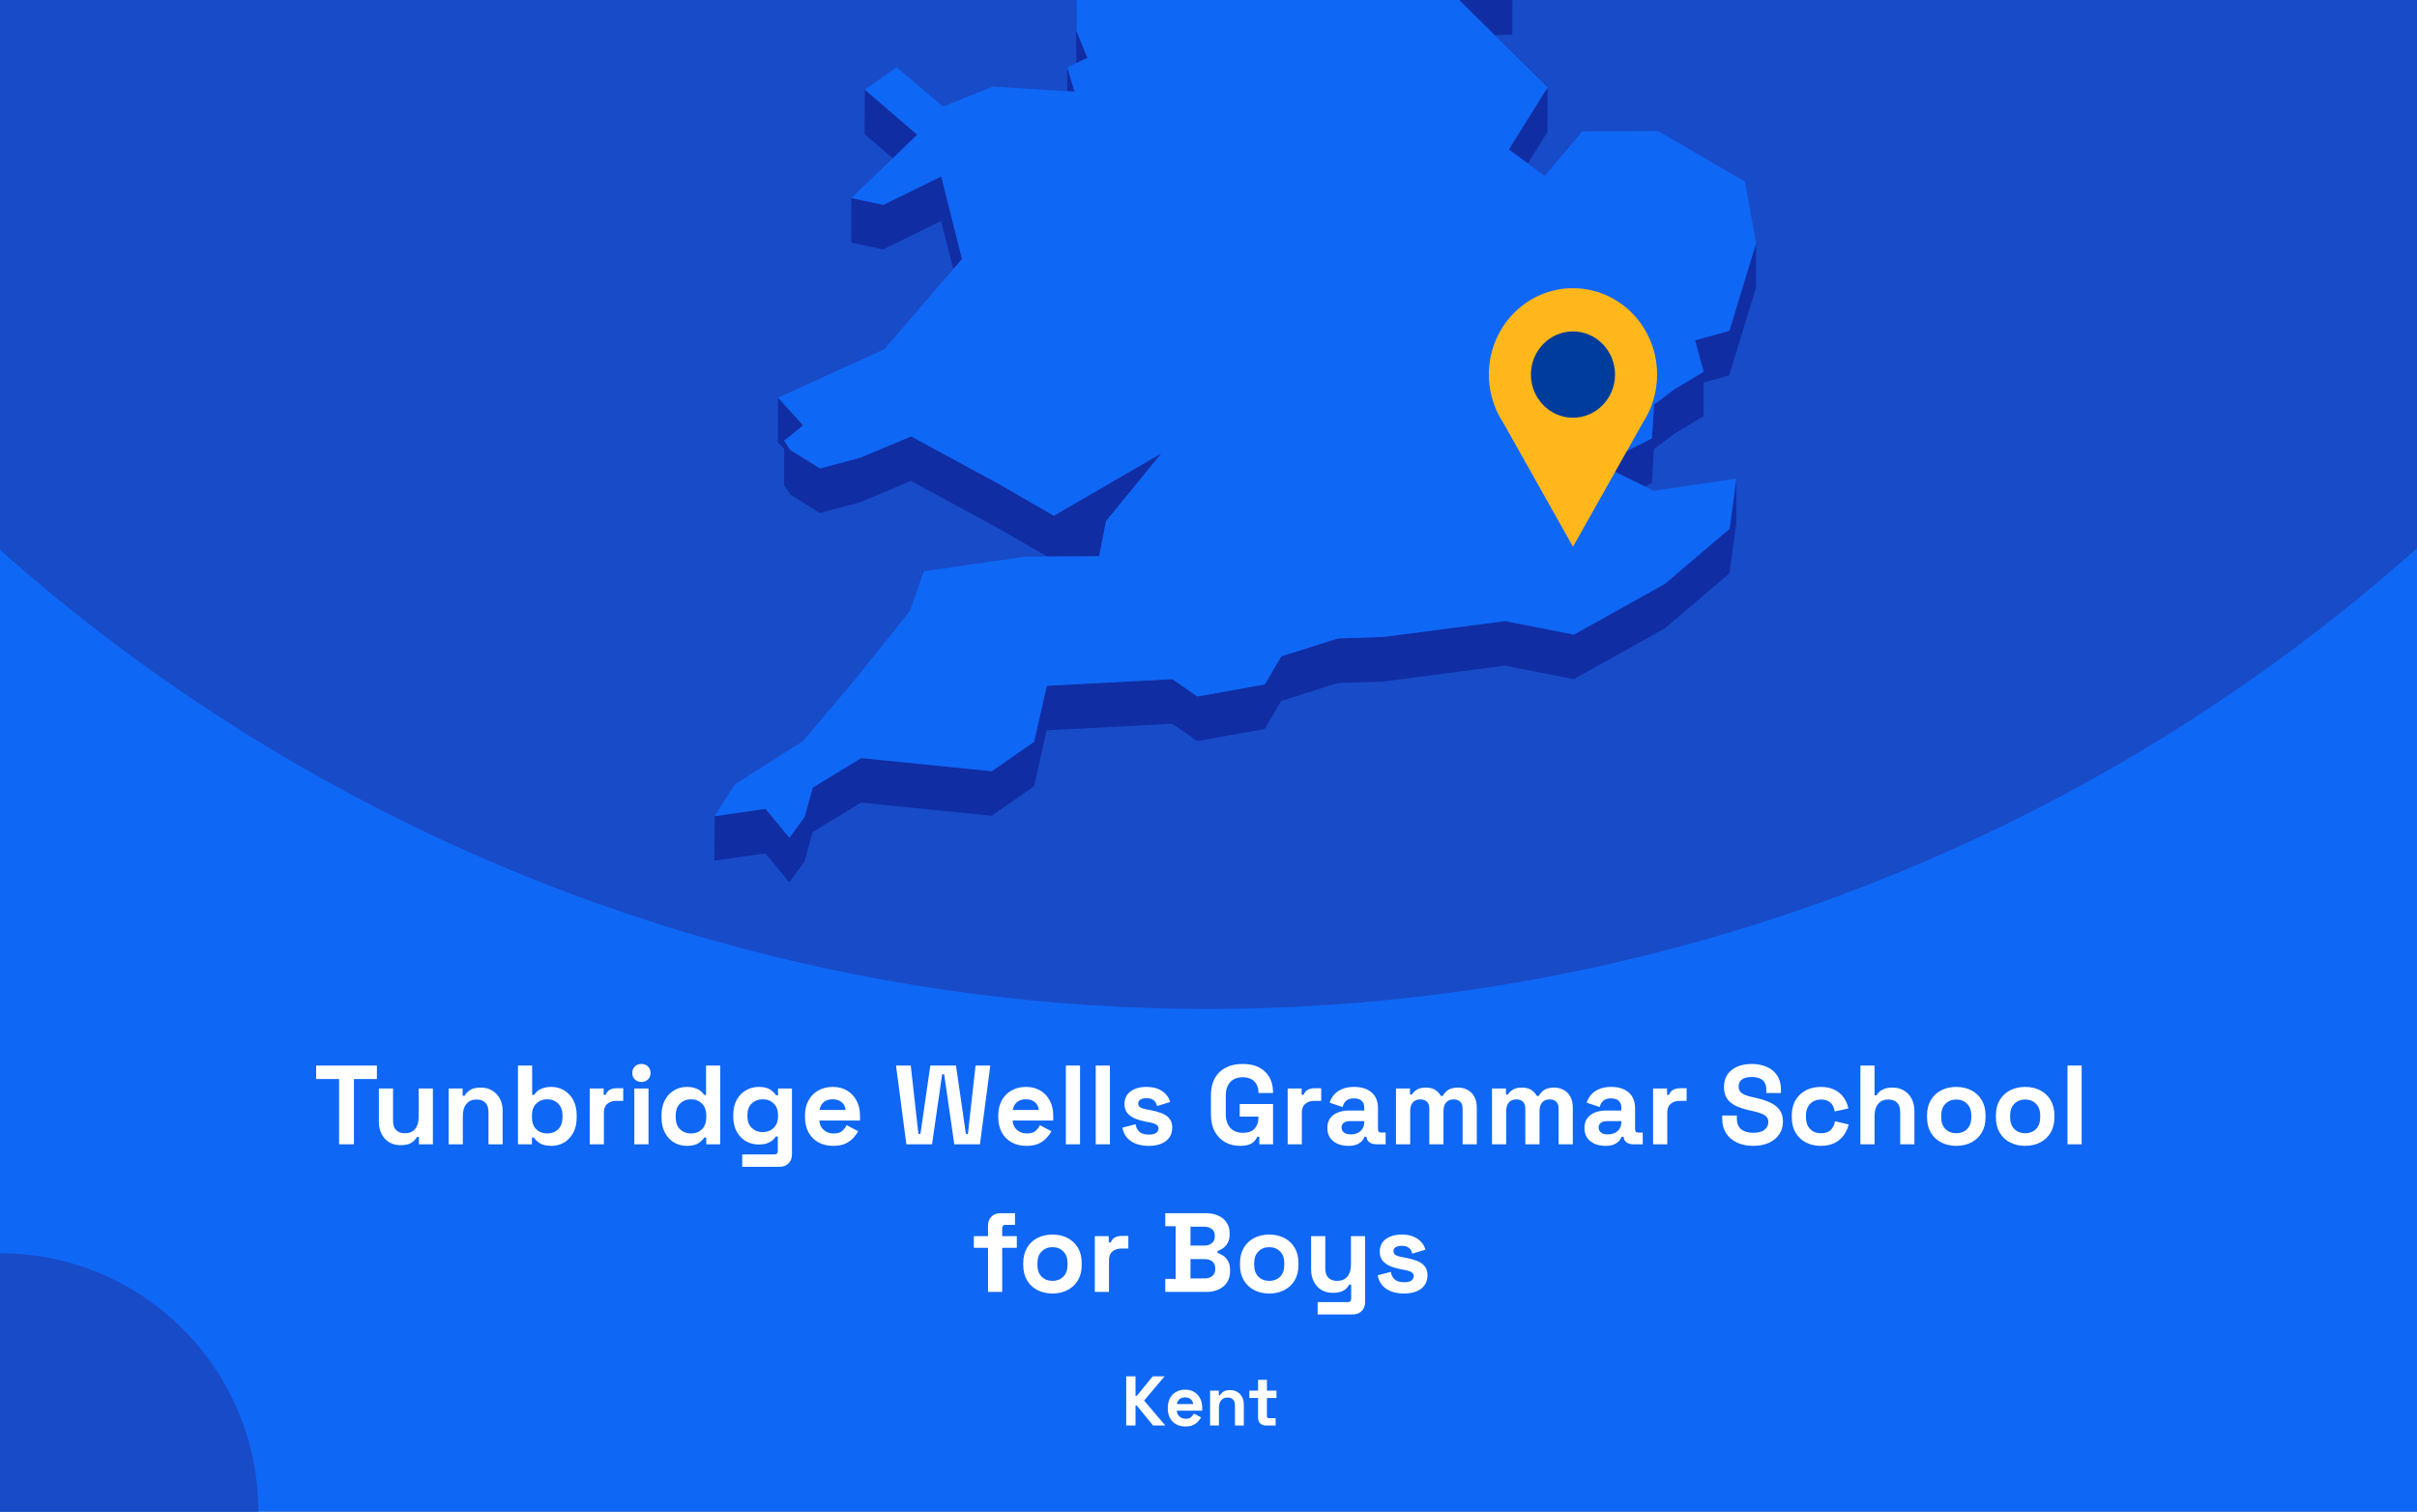 <svg width="1375" height="860" viewBox="0 0 1375 860" fill="none" xmlns="http://www.w3.org/2000/svg">
<rect x="0" y="0" width="1375" height="860" fill="#808080" stroke="none"/>
<g clip-path="url(#clip0_1597_3004)">
<rect width="1375" height="860" fill="#0F67F5"/>
<circle cx="687" cy="-460" r="1034" fill="#184BC8"/>
<g clip-path="url(#clip1_1597_3004)">
<path d="M850.395 20.083L860.36 19.602L860.404 -5.766L844.232 -5.022L815.866 -14.076L844.188 13.96L850.395 20.083Z" fill="#102DA3"/>
<path d="M599.12 -53.7L588.892 -72.201L569.749 -107.846L569.661 -82.479L588.805 -46.833L599.076 -28.333L612.145 -25.534L612.057 -0.603L612.32 35.917L612.363 35.873L618.614 32.943L612.451 17.722L612.145 -25.971L626.131 -47.927L599.12 -53.7Z" fill="#102DA3"/>
<path d="M611.314 52.185L607.206 38.321L607.162 51.923L611.314 52.185Z" fill="#102DA3"/>
<path d="M521.801 76.634L491.993 51.004L491.906 76.371L507.859 90.061L521.801 76.634Z" fill="#102DA3"/>
<path d="M869.145 92.992L880.29 75.104L880.378 49.736L858.349 85.032L869.145 92.992Z" fill="#102DA3"/>
<path d="M484.257 138.04L502.395 141.889L535.395 125.75L542.3 153.13L547.283 147.356L535.482 100.383L502.483 116.522L484.301 112.673L484.257 138.04Z" fill="#102DA3"/>
<path d="M983.834 188.164L964.296 193.631L969.148 211.475L952.364 221.535L940.956 230.195L939.733 249.439L910.186 264.178L935.668 276.775L939.689 274.763L940.869 255.562L952.277 246.859L969.104 236.799L969.148 217.599L983.746 213.531L998.913 163.758L999 138.391L983.834 188.164Z" fill="#102DA3"/>
<path d="M449.509 281.365L466.424 291.862L489.327 285.739L518.217 273.58L567.651 300.434L595.711 316.617L599.47 316.573H603.272L625.301 316.442L628.098 302.14L629.235 296.498L660.66 257.922L599.513 293.393L567.738 275.067L518.305 248.256L489.371 260.372L466.512 266.495L449.553 255.998L446.144 250.706L456.896 242.002L442.647 226.257L442.56 251.58L446.144 255.56L446.1 276.073L449.509 281.365Z" fill="#102DA3"/>
<path d="M947.075 332.188L895.369 361.011L856.208 353.313L786.8 362.366L761.187 363.197L728.888 373.388L719.534 389.352L681.159 396.219L666.954 386.378L595.492 390.139L588.281 422.024L564.154 438.731L489.895 431.252L462.359 448.047L457.77 464.623L449.116 476.607L435.479 460.118L406.545 464.317L406.458 489.641L435.436 485.486L449.029 501.975L457.683 489.991L462.316 473.371L489.851 456.619L564.067 464.098L588.237 447.391L595.405 415.507L666.867 411.745L681.115 421.586L719.491 414.719L728.844 398.756L761.1 388.565L786.713 387.734L856.12 378.68L895.282 386.378L946.988 357.555L983.877 326.152L987.723 297.636L987.767 272.269L983.965 300.785L947.075 332.188Z" fill="#102DA3"/>
<path d="M939.733 249.439L940.957 230.195L952.364 221.535L969.148 211.475L964.296 193.631L983.834 188.164L999 138.391L992.663 103.314L943.229 74.492L900.09 74.798L878.717 100.121L869.145 92.992L858.349 85.032L880.378 49.736L850.395 20.083L844.188 13.96L815.866 -14.076L844.232 -5.022L860.404 -5.766L788.199 -113.49L750.304 -126.261L717.349 -218.108L715.12 -242.644L637.801 -305.057L623.771 -300.64L605.982 -295.041L596.76 -292.155L579.889 -298.015L606.026 -318.747L642.347 -333.53L627.093 -347.176L616.56 -356.535L672.593 -441.079L677.138 -466.271L694.534 -486.259L661.316 -515.869L570.317 -511.276L545.753 -498.855L519.878 -485.778L548.594 -528.334L545.972 -530.302L531.636 -540.842L595.23 -606.142L593.132 -618.082L597.765 -634.002L574.163 -633.827L499.511 -605.529L492.649 -623.374L478.619 -605.398L470.402 -626.523L458.95 -623.155L437.184 -549.459L452.831 -529.69L437.14 -529.602L421.143 -529.471L408.075 -467.146L421.012 -450.001L417.865 -428.745L414.587 -406.876L379.009 -387.457L382.593 -356.36L380.146 -351.462L369.306 -329.768L381.457 -325.176L446.45 -382.602L449.203 -373.986L446.406 -369.481L429.841 -342.627L419.22 -325.438L423.416 -303.614L421.405 -288.175L411.265 -208.792L422.717 -208.88L437.796 -271.248L445.182 -274.616L464.807 -262.151L494.091 -227.249L484.519 -213.21L467.386 -187.973L463.54 -158.801L450.69 -158.713L474.292 -119.132L481.328 -123.112L483.864 -144.368L511.661 -123.33L530.412 -140.038L568.787 -150.885L604.409 -164.355L584.172 -131.378L569.749 -107.847L588.893 -72.202L599.12 -53.701L626.131 -47.928L612.145 -25.972L612.451 17.721L618.614 32.942L612.364 35.872L612.32 35.916L607.206 38.321L611.315 52.186L607.162 51.923L564.766 49.212L536.531 60.671L510.088 38.278L491.993 51.005L521.802 76.635L507.859 90.062L484.301 112.674L502.483 116.523L535.482 100.384L547.283 147.357L542.3 153.13L503.051 198.661L442.647 226.258L456.896 242.004L446.144 250.707L449.553 256L466.512 266.496L489.371 260.373L518.305 248.258L567.738 275.069L599.514 293.395L660.66 257.924L629.235 296.5L628.098 302.142L625.301 316.444L603.272 316.575H599.47L595.711 316.619L582.861 316.706L525.56 325.016L517.649 347.628L485.568 387.604L456.809 421.587L417.865 446.342L406.545 464.318L435.479 460.12L449.116 476.608L457.77 464.624L462.359 448.048L489.895 431.253L564.154 438.732L588.281 422.025L595.492 390.141L666.954 386.379L681.159 396.22L719.534 389.353L728.888 373.389L761.188 363.199L786.8 362.368L856.208 353.314L895.37 361.012L947.076 332.189L983.965 300.786L987.767 272.27L940.607 279.224L935.668 276.775L910.187 264.178L939.733 249.439Z" fill="#0F67F5"/>
</g>
<g clip-path="url(#clip2_1597_3004)">
<path d="M942.699 213.106C942.707 205.428 940.961 197.856 937.601 190.996C934.24 184.136 929.359 178.181 923.349 173.607C917.339 169.034 910.368 165.97 902.995 164.663C895.623 163.355 888.054 163.839 880.896 166.077C873.739 168.314 867.193 172.243 861.783 177.547C856.373 182.851 852.251 189.382 849.747 196.617C847.243 203.852 846.428 211.589 847.366 219.206C848.303 226.823 850.969 234.108 855.148 240.477L875.008 275.76L894.855 311.055L914.715 275.76L934.551 240.526C939.878 232.428 942.716 222.876 942.699 213.106Z" fill="#FFB71B"/>
<path d="M894.843 237.639C908.055 237.639 918.765 226.649 918.765 213.092C918.765 199.536 908.055 188.546 894.843 188.546C881.632 188.546 870.922 199.536 870.922 213.092C870.922 226.649 881.632 237.639 894.843 237.639Z" fill="#003C9C"/>
</g>
<circle cx="147" cy="147" r="147" transform="matrix(-1 0 0 1 147 713)" fill="#184BC8"/>
<path d="M192.905 651V613.88H179.849V606.2H214.409V613.88H201.353V651H192.905ZM227.889 651.512C225.414 651.512 223.238 650.957 221.361 649.848C219.526 648.696 218.097 647.117 217.073 645.112C216.049 643.107 215.536 640.803 215.536 638.2V619.256H223.601V637.56C223.601 639.949 224.177 641.741 225.329 642.936C226.523 644.131 228.209 644.728 230.385 644.728C232.859 644.728 234.779 643.917 236.145 642.296C237.51 640.632 238.193 638.328 238.193 635.384V619.256H246.257V651H238.321V646.84H237.169C236.657 647.907 235.697 648.952 234.289 649.976C232.881 651 230.747 651.512 227.889 651.512ZM255.23 651V619.256H263.166V623.416H264.318C264.83 622.307 265.79 621.261 267.198 620.28C268.606 619.256 270.739 618.744 273.598 618.744C276.073 618.744 278.227 619.32 280.062 620.472C281.939 621.581 283.39 623.139 284.414 625.144C285.438 627.107 285.95 629.411 285.95 632.056V651H277.886V632.696C277.886 630.307 277.289 628.515 276.094 627.32C274.942 626.125 273.278 625.528 271.102 625.528C268.627 625.528 266.707 626.36 265.342 628.024C263.977 629.645 263.294 631.928 263.294 634.872V651H255.23ZM313.74 651.896C310.881 651.896 308.684 651.405 307.148 650.424C305.612 649.443 304.481 648.355 303.756 647.16H302.604V651H294.668V606.2H302.732V622.904H303.884C304.353 622.136 304.972 621.411 305.74 620.728C306.55 620.045 307.596 619.491 308.876 619.064C310.198 618.595 311.82 618.36 313.74 618.36C316.3 618.36 318.668 619 320.844 620.28C323.02 621.517 324.769 623.352 326.092 625.784C327.414 628.216 328.076 631.16 328.076 634.616V635.64C328.076 639.096 327.414 642.04 326.092 644.472C324.769 646.904 323.02 648.76 320.844 650.04C318.668 651.277 316.3 651.896 313.74 651.896ZM311.308 644.856C313.782 644.856 315.852 644.067 317.516 642.488C319.18 640.867 320.012 638.52 320.012 635.448V634.808C320.012 631.736 319.18 629.411 317.516 627.832C315.894 626.211 313.825 625.4 311.308 625.4C308.833 625.4 306.764 626.211 305.1 627.832C303.436 629.411 302.604 631.736 302.604 634.808V635.448C302.604 638.52 303.436 640.867 305.1 642.488C306.764 644.067 308.833 644.856 311.308 644.856ZM335.48 651V619.256H343.416V622.84H344.568C345.037 621.56 345.805 620.621 346.872 620.024C347.981 619.427 349.261 619.128 350.712 619.128H354.552V626.296H350.584C348.536 626.296 346.851 626.851 345.528 627.96C344.205 629.027 343.544 630.691 343.544 632.952V651H335.48ZM360.855 651V619.256H368.919V651H360.855ZM364.887 615.544C363.436 615.544 362.199 615.075 361.175 614.136C360.194 613.197 359.703 611.96 359.703 610.424C359.703 608.888 360.194 607.651 361.175 606.712C362.199 605.773 363.436 605.304 364.887 605.304C366.38 605.304 367.618 605.773 368.599 606.712C369.58 607.651 370.071 608.888 370.071 610.424C370.071 611.96 369.58 613.197 368.599 614.136C367.618 615.075 366.38 615.544 364.887 615.544ZM390.655 651.896C388.138 651.896 385.77 651.277 383.551 650.04C381.375 648.76 379.626 646.904 378.303 644.472C376.98 642.04 376.319 639.096 376.319 635.64V634.616C376.319 631.16 376.98 628.216 378.303 625.784C379.626 623.352 381.375 621.517 383.551 620.28C385.727 619 388.095 618.36 390.655 618.36C392.575 618.36 394.175 618.595 395.455 619.064C396.778 619.491 397.844 620.045 398.655 620.728C399.466 621.411 400.084 622.136 400.511 622.904H401.663V606.2H409.727V651H401.791V647.16H400.639C399.914 648.355 398.783 649.443 397.247 650.424C395.754 651.405 393.556 651.896 390.655 651.896ZM393.087 644.856C395.562 644.856 397.631 644.067 399.295 642.488C400.959 640.867 401.791 638.52 401.791 635.448V634.808C401.791 631.736 400.959 629.411 399.295 627.832C397.674 626.211 395.604 625.4 393.087 625.4C390.612 625.4 388.543 626.211 386.879 627.832C385.215 629.411 384.383 631.736 384.383 634.808V635.448C384.383 638.52 385.215 640.867 386.879 642.488C388.543 644.067 390.612 644.856 393.087 644.856ZM417.132 635.256V634.232C417.132 630.904 417.793 628.067 419.116 625.72C420.438 623.331 422.188 621.517 424.364 620.28C426.582 619 428.993 618.36 431.596 618.36C434.497 618.36 436.694 618.872 438.188 619.896C439.681 620.92 440.769 621.987 441.452 623.096H442.604V619.256H450.54V656.632C450.54 658.808 449.9 660.536 448.62 661.816C447.34 663.139 445.633 663.8 443.5 663.8H422.252V656.76H440.684C441.878 656.76 442.476 656.12 442.476 654.84V646.584H441.324C440.897 647.267 440.3 647.971 439.532 648.696C438.764 649.379 437.74 649.955 436.46 650.424C435.18 650.893 433.558 651.128 431.596 651.128C428.993 651.128 426.582 650.509 424.364 649.272C422.188 647.992 420.438 646.179 419.116 643.832C417.793 641.443 417.132 638.584 417.132 635.256ZM433.9 644.088C436.374 644.088 438.444 643.299 440.108 641.72C441.772 640.141 442.604 637.923 442.604 635.064V634.424C442.604 631.523 441.772 629.304 440.108 627.768C438.486 626.189 436.417 625.4 433.9 625.4C431.425 625.4 429.356 626.189 427.692 627.768C426.028 629.304 425.196 631.523 425.196 634.424V635.064C425.196 637.923 426.028 640.141 427.692 641.72C429.356 643.299 431.425 644.088 433.9 644.088ZM473.944 651.896C470.787 651.896 467.992 651.235 465.56 649.912C463.171 648.547 461.293 646.648 459.928 644.216C458.605 641.741 457.944 638.84 457.944 635.512V634.744C457.944 631.416 458.605 628.536 459.928 626.104C461.251 623.629 463.107 621.731 465.496 620.408C467.885 619.043 470.659 618.36 473.816 618.36C476.931 618.36 479.64 619.064 481.944 620.472C484.248 621.837 486.04 623.757 487.32 626.232C488.6 628.664 489.24 631.501 489.24 634.744V637.496H466.136C466.221 639.672 467.032 641.443 468.568 642.808C470.104 644.173 471.981 644.856 474.2 644.856C476.461 644.856 478.125 644.365 479.192 643.384C480.259 642.403 481.069 641.315 481.624 640.12L488.216 643.576C487.619 644.685 486.744 645.901 485.592 647.224C484.483 648.504 482.989 649.613 481.112 650.552C479.235 651.448 476.845 651.896 473.944 651.896ZM466.2 631.48H481.048C480.877 629.645 480.131 628.173 478.808 627.064C477.528 625.955 475.843 625.4 473.752 625.4C471.576 625.4 469.848 625.955 468.568 627.064C467.288 628.173 466.499 629.645 466.2 631.48ZM515.621 651L509.733 606.2H518.117L522.469 645.112H523.621L529.253 606.2H543.845L549.477 645.112H550.629L554.981 606.2H563.365L557.477 651H542.885L537.125 611.192H535.973L530.213 651H515.621ZM583.882 651.896C580.724 651.896 577.93 651.235 575.498 649.912C573.108 648.547 571.231 646.648 569.866 644.216C568.543 641.741 567.882 638.84 567.882 635.512V634.744C567.882 631.416 568.543 628.536 569.866 626.104C571.188 623.629 573.044 621.731 575.434 620.408C577.823 619.043 580.596 618.36 583.753 618.36C586.868 618.36 589.578 619.064 591.882 620.472C594.186 621.837 595.978 623.757 597.257 626.232C598.538 628.664 599.178 631.501 599.178 634.744V637.496H576.074C576.159 639.672 576.97 641.443 578.506 642.808C580.042 644.173 581.919 644.856 584.138 644.856C586.399 644.856 588.063 644.365 589.13 643.384C590.196 642.403 591.007 641.315 591.562 640.12L598.154 643.576C597.556 644.685 596.682 645.901 595.53 647.224C594.42 648.504 592.927 649.613 591.05 650.552C589.172 651.448 586.783 651.896 583.882 651.896ZM576.138 631.48H590.986C590.815 629.645 590.068 628.173 588.746 627.064C587.466 625.955 585.78 625.4 583.69 625.4C581.514 625.4 579.786 625.955 578.506 627.064C577.226 628.173 576.436 629.645 576.138 631.48ZM606.355 651V606.2H614.419V651H606.355ZM623.355 651V606.2H631.419V651H623.355ZM653.539 651.896C649.4 651.896 646.008 651 643.363 649.208C640.718 647.416 639.118 644.856 638.563 641.528L645.987 639.608C646.286 641.101 646.776 642.275 647.459 643.128C648.184 643.981 649.059 644.6 650.083 644.984C651.15 645.325 652.302 645.496 653.539 645.496C655.416 645.496 656.803 645.176 657.699 644.536C658.595 643.853 659.043 643.021 659.043 642.04C659.043 641.059 658.616 640.312 657.763 639.8C656.91 639.245 655.544 638.797 653.667 638.456L651.875 638.136C649.656 637.709 647.63 637.133 645.795 636.408C643.96 635.64 642.488 634.595 641.379 633.272C640.27 631.949 639.715 630.243 639.715 628.152C639.715 624.995 640.867 622.584 643.171 620.92C645.475 619.213 648.504 618.36 652.259 618.36C655.8 618.36 658.744 619.149 661.091 620.728C663.438 622.307 664.974 624.376 665.699 626.936L658.211 629.24C657.87 627.619 657.166 626.467 656.099 625.784C655.075 625.101 653.795 624.76 652.259 624.76C650.723 624.76 649.55 625.037 648.739 625.592C647.928 626.104 647.523 626.829 647.523 627.768C647.523 628.792 647.95 629.56 648.803 630.072C649.656 630.541 650.808 630.904 652.259 631.16L654.051 631.48C656.44 631.907 658.595 632.483 660.515 633.208C662.478 633.891 664.014 634.893 665.123 636.216C666.275 637.496 666.851 639.245 666.851 641.464C666.851 644.792 665.635 647.373 663.203 649.208C660.814 651 657.592 651.896 653.539 651.896ZM705.4 651.896C702.328 651.896 699.533 651.213 697.016 649.848C694.541 648.44 692.557 646.413 691.064 643.768C689.613 641.08 688.888 637.816 688.888 633.976V623.224C688.888 617.464 690.509 613.048 693.752 609.976C696.994 606.861 701.389 605.304 706.936 605.304C712.44 605.304 716.685 606.776 719.672 609.72C722.701 612.621 724.216 616.568 724.216 621.56V621.816H715.896V621.304C715.896 619.725 715.554 618.296 714.872 617.016C714.232 615.736 713.25 614.733 711.928 614.008C710.605 613.24 708.941 612.856 706.936 612.856C703.949 612.856 701.602 613.773 699.896 615.608C698.189 617.443 697.336 619.939 697.336 623.096V634.104C697.336 637.219 698.189 639.736 699.896 641.656C701.602 643.533 703.992 644.472 707.064 644.472C710.136 644.472 712.376 643.661 713.784 642.04C715.192 640.419 715.896 638.371 715.896 635.896V635.256H705.272V628.088H724.216V651H716.408V646.712H715.256C714.957 647.437 714.466 648.205 713.784 649.016C713.144 649.827 712.162 650.509 710.84 651.064C709.517 651.619 707.704 651.896 705.4 651.896ZM732.543 651V619.256H740.479V622.84H741.631C742.1 621.56 742.868 620.621 743.935 620.024C745.044 619.427 746.324 619.128 747.775 619.128H751.615V626.296H747.647C745.599 626.296 743.913 626.851 742.591 627.96C741.268 629.027 740.607 630.691 740.607 632.952V651H732.543ZM767.024 651.896C764.762 651.896 762.736 651.512 760.944 650.744C759.152 649.933 757.722 648.781 756.656 647.288C755.632 645.752 755.12 643.896 755.12 641.72C755.12 639.544 755.632 637.731 756.656 636.28C757.722 634.787 759.173 633.677 761.008 632.952C762.885 632.184 765.018 631.8 767.408 631.8H776.112V630.008C776.112 628.515 775.642 627.299 774.704 626.36C773.765 625.379 772.272 624.888 770.224 624.888C768.218 624.888 766.725 625.357 765.744 626.296C764.762 627.192 764.122 628.365 763.824 629.816L756.4 627.32C756.912 625.699 757.722 624.227 758.832 622.904C759.984 621.539 761.498 620.451 763.376 619.64C765.296 618.787 767.621 618.36 770.352 618.36C774.533 618.36 777.84 619.405 780.272 621.496C782.704 623.587 783.92 626.616 783.92 630.584V642.424C783.92 643.704 784.517 644.344 785.712 644.344H788.272V651H782.896C781.317 651 780.016 650.616 778.992 649.848C777.968 649.08 777.456 648.056 777.456 646.776V646.712H776.24C776.069 647.224 775.685 647.907 775.088 648.76C774.49 649.571 773.552 650.296 772.272 650.936C770.992 651.576 769.242 651.896 767.024 651.896ZM768.432 645.368C770.693 645.368 772.528 644.749 773.936 643.512C775.386 642.232 776.112 640.547 776.112 638.456V637.816H767.984C766.49 637.816 765.317 638.136 764.464 638.776C763.61 639.416 763.184 640.312 763.184 641.464C763.184 642.616 763.632 643.555 764.528 644.28C765.424 645.005 766.725 645.368 768.432 645.368ZM794.168 651V619.256H802.104V622.712H803.256C803.81 621.645 804.728 620.728 806.008 619.96C807.288 619.149 808.973 618.744 811.064 618.744C813.325 618.744 815.138 619.192 816.504 620.088C817.869 620.941 818.914 622.072 819.64 623.48H820.792C821.517 622.115 822.541 620.984 823.864 620.088C825.186 619.192 827.064 618.744 829.496 618.744C831.458 618.744 833.229 619.171 834.808 620.024C836.429 620.835 837.709 622.093 838.648 623.8C839.629 625.464 840.12 627.576 840.12 630.136V651H832.056V630.712C832.056 628.963 831.608 627.661 830.712 626.808C829.816 625.912 828.557 625.464 826.936 625.464C825.101 625.464 823.672 626.061 822.648 627.256C821.666 628.408 821.176 630.072 821.176 632.248V651H813.112V630.712C813.112 628.963 812.664 627.661 811.768 626.808C810.872 625.912 809.613 625.464 807.992 625.464C806.157 625.464 804.728 626.061 803.704 627.256C802.722 628.408 802.232 630.072 802.232 632.248V651H794.168ZM848.793 651V619.256H856.729V622.712H857.881C858.435 621.645 859.353 620.728 860.633 619.96C861.913 619.149 863.598 618.744 865.689 618.744C867.95 618.744 869.763 619.192 871.129 620.088C872.494 620.941 873.539 622.072 874.265 623.48H875.417C876.142 622.115 877.166 620.984 878.489 620.088C879.811 619.192 881.689 618.744 884.121 618.744C886.083 618.744 887.854 619.171 889.433 620.024C891.054 620.835 892.334 622.093 893.273 623.8C894.254 625.464 894.745 627.576 894.745 630.136V651H886.681V630.712C886.681 628.963 886.233 627.661 885.337 626.808C884.441 625.912 883.182 625.464 881.561 625.464C879.726 625.464 878.297 626.061 877.273 627.256C876.291 628.408 875.801 630.072 875.801 632.248V651H867.737V630.712C867.737 628.963 867.289 627.661 866.393 626.808C865.497 625.912 864.238 625.464 862.617 625.464C860.782 625.464 859.353 626.061 858.329 627.256C857.347 628.408 856.857 630.072 856.857 632.248V651H848.793ZM913.274 651.896C911.012 651.896 908.986 651.512 907.194 650.744C905.402 649.933 903.972 648.781 902.906 647.288C901.882 645.752 901.37 643.896 901.37 641.72C901.37 639.544 901.882 637.731 902.906 636.28C903.972 634.787 905.423 633.677 907.258 632.952C909.135 632.184 911.268 631.8 913.658 631.8H922.362V630.008C922.362 628.515 921.892 627.299 920.954 626.36C920.015 625.379 918.522 624.888 916.474 624.888C914.468 624.888 912.975 625.357 911.994 626.296C911.012 627.192 910.372 628.365 910.074 629.816L902.65 627.32C903.162 625.699 903.972 624.227 905.082 622.904C906.234 621.539 907.748 620.451 909.626 619.64C911.546 618.787 913.871 618.36 916.602 618.36C920.783 618.36 924.09 619.405 926.522 621.496C928.954 623.587 930.17 626.616 930.17 630.584V642.424C930.17 643.704 930.767 644.344 931.962 644.344H934.522V651H929.146C927.567 651 926.266 650.616 925.242 649.848C924.218 649.08 923.706 648.056 923.706 646.776V646.712H922.49C922.319 647.224 921.935 647.907 921.338 648.76C920.74 649.571 919.802 650.296 918.522 650.936C917.242 651.576 915.492 651.896 913.274 651.896ZM914.682 645.368C916.943 645.368 918.778 644.749 920.186 643.512C921.636 642.232 922.362 640.547 922.362 638.456V637.816H914.234C912.74 637.816 911.567 638.136 910.714 638.776C909.86 639.416 909.434 640.312 909.434 641.464C909.434 642.616 909.882 643.555 910.778 644.28C911.674 645.005 912.975 645.368 914.682 645.368ZM940.418 651V619.256H948.354V622.84H949.506C949.975 621.56 950.743 620.621 951.81 620.024C952.919 619.427 954.199 619.128 955.65 619.128H959.49V626.296H955.522C953.474 626.296 951.788 626.851 950.466 627.96C949.143 629.027 948.482 630.691 948.482 632.952V651H940.418ZM997.339 651.896C993.883 651.896 990.832 651.277 988.187 650.04C985.541 648.803 983.472 647.032 981.979 644.728C980.485 642.424 979.739 639.651 979.739 636.408V634.616H988.059V636.408C988.059 639.096 988.891 641.123 990.555 642.488C992.219 643.811 994.48 644.472 997.339 644.472C1000.24 644.472 1002.39 643.896 1003.8 642.744C1005.25 641.592 1005.98 640.12 1005.98 638.328C1005.98 637.091 1005.62 636.088 1004.89 635.32C1004.21 634.552 1003.18 633.933 1001.82 633.464C1000.5 632.952 998.875 632.483 996.955 632.056L995.483 631.736C992.411 631.053 989.765 630.2 987.547 629.176C985.371 628.109 983.685 626.723 982.491 625.016C981.339 623.309 980.763 621.091 980.763 618.36C980.763 615.629 981.403 613.304 982.683 611.384C984.005 609.421 985.84 607.928 988.187 606.904C990.576 605.837 993.371 605.304 996.571 605.304C999.771 605.304 1002.61 605.859 1005.08 606.968C1007.6 608.035 1009.56 609.656 1010.97 611.832C1012.42 613.965 1013.15 616.653 1013.15 619.896V621.816H1004.83V619.896C1004.83 618.189 1004.49 616.824 1003.8 615.8C1003.16 614.733 1002.22 613.965 1000.99 613.496C999.749 612.984 998.277 612.728 996.571 612.728C994.011 612.728 992.112 613.219 990.875 614.2C989.68 615.139 989.083 616.44 989.083 618.104C989.083 619.213 989.36 620.152 989.915 620.92C990.512 621.688 991.387 622.328 992.539 622.84C993.691 623.352 995.163 623.8 996.955 624.184L998.427 624.504C1001.63 625.187 1004.4 626.061 1006.75 627.128C1009.14 628.195 1010.99 629.603 1012.31 631.352C1013.64 633.101 1014.3 635.341 1014.3 638.072C1014.3 640.803 1013.59 643.213 1012.19 645.304C1010.82 647.352 1008.86 648.973 1006.3 650.168C1003.78 651.32 1000.79 651.896 997.339 651.896ZM1035.77 651.896C1032.7 651.896 1029.9 651.256 1027.38 649.976C1024.91 648.696 1022.95 646.84 1021.5 644.408C1020.04 641.976 1019.32 639.032 1019.32 635.576V634.68C1019.32 631.224 1020.04 628.28 1021.5 625.848C1022.95 623.416 1024.91 621.56 1027.38 620.28C1029.9 619 1032.7 618.36 1035.77 618.36C1038.8 618.36 1041.4 618.893 1043.58 619.96C1045.75 621.027 1047.5 622.499 1048.82 624.376C1050.19 626.211 1051.08 628.301 1051.51 630.648L1043.7 632.312C1043.53 631.032 1043.15 629.88 1042.55 628.856C1041.95 627.832 1041.1 627.021 1039.99 626.424C1038.92 625.827 1037.58 625.528 1035.96 625.528C1034.34 625.528 1032.87 625.891 1031.54 626.616C1030.26 627.299 1029.24 628.344 1028.47 629.752C1027.75 631.117 1027.38 632.803 1027.38 634.808V635.448C1027.38 637.453 1027.75 639.16 1028.47 640.568C1029.24 641.933 1030.26 642.979 1031.54 643.704C1032.87 644.387 1034.34 644.728 1035.96 644.728C1038.39 644.728 1040.23 644.109 1041.46 642.872C1042.74 641.592 1043.55 639.928 1043.9 637.88L1051.7 639.736C1051.15 641.997 1050.19 644.067 1048.82 645.944C1047.5 647.779 1045.75 649.229 1043.58 650.296C1041.4 651.363 1038.8 651.896 1035.77 651.896ZM1058.36 651V606.2H1066.42V623.16H1067.57C1067.91 622.477 1068.45 621.795 1069.17 621.112C1069.9 620.429 1070.86 619.875 1072.05 619.448C1073.29 618.979 1074.85 618.744 1076.72 618.744C1079.2 618.744 1081.35 619.32 1083.19 620.472C1085.06 621.581 1086.52 623.139 1087.54 625.144C1088.56 627.107 1089.08 629.411 1089.08 632.056V651H1081.01V632.696C1081.01 630.307 1080.41 628.515 1079.22 627.32C1078.07 626.125 1076.4 625.528 1074.23 625.528C1071.75 625.528 1069.83 626.36 1068.47 628.024C1067.1 629.645 1066.42 631.928 1066.42 634.872V651H1058.36ZM1112.9 651.896C1109.74 651.896 1106.9 651.256 1104.38 649.976C1101.87 648.696 1099.88 646.84 1098.43 644.408C1096.98 641.976 1096.26 639.053 1096.26 635.64V634.616C1096.26 631.203 1096.98 628.28 1098.43 625.848C1099.88 623.416 1101.87 621.56 1104.38 620.28C1106.9 619 1109.74 618.36 1112.9 618.36C1116.05 618.36 1118.89 619 1121.41 620.28C1123.93 621.56 1125.91 623.416 1127.36 625.848C1128.81 628.28 1129.54 631.203 1129.54 634.616V635.64C1129.54 639.053 1128.81 641.976 1127.36 644.408C1125.91 646.84 1123.93 648.696 1121.41 649.976C1118.89 651.256 1116.05 651.896 1112.9 651.896ZM1112.9 644.728C1115.37 644.728 1117.42 643.939 1119.04 642.36C1120.66 640.739 1121.47 638.435 1121.47 635.448V634.808C1121.47 631.821 1120.66 629.539 1119.04 627.96C1117.46 626.339 1115.41 625.528 1112.9 625.528C1110.42 625.528 1108.37 626.339 1106.75 627.96C1105.13 629.539 1104.32 631.821 1104.32 634.808V635.448C1104.32 638.435 1105.13 640.739 1106.75 642.36C1108.37 643.939 1110.42 644.728 1112.9 644.728ZM1152.08 651.896C1148.93 651.896 1146.09 651.256 1143.57 649.976C1141.05 648.696 1139.07 646.84 1137.62 644.408C1136.17 641.976 1135.44 639.053 1135.44 635.64V634.616C1135.44 631.203 1136.17 628.28 1137.62 625.848C1139.07 623.416 1141.05 621.56 1143.57 620.28C1146.09 619 1148.93 618.36 1152.08 618.36C1155.24 618.36 1158.08 619 1160.6 620.28C1163.11 621.56 1165.1 623.416 1166.55 625.848C1168 628.28 1168.72 631.203 1168.72 634.616V635.64C1168.72 639.053 1168 641.976 1166.55 644.408C1165.1 646.84 1163.11 648.696 1160.6 649.976C1158.08 651.256 1155.24 651.896 1152.08 651.896ZM1152.08 644.728C1154.56 644.728 1156.61 643.939 1158.23 642.36C1159.85 640.739 1160.66 638.435 1160.66 635.448V634.808C1160.66 631.821 1159.85 629.539 1158.23 627.96C1156.65 626.339 1154.6 625.528 1152.08 625.528C1149.61 625.528 1147.56 626.339 1145.94 627.96C1144.32 629.539 1143.51 631.821 1143.51 634.808V635.448C1143.51 638.435 1144.32 640.739 1145.94 642.36C1147.56 643.939 1149.61 644.728 1152.08 644.728ZM1176.17 651V606.2H1184.23V651H1176.17ZM562.072 735V709.912H554.008V703.256H562.072V697.368C562.072 695.192 562.712 693.464 563.992 692.184C565.314 690.861 567.021 690.2 569.112 690.2H577.432V696.856H571.928C570.733 696.856 570.136 697.496 570.136 698.776V703.256H578.456V709.912H570.136V735H562.072ZM598.74 735.896C595.583 735.896 592.746 735.256 590.228 733.976C587.711 732.696 585.727 730.84 584.276 728.408C582.826 725.976 582.1 723.053 582.1 719.64V718.616C582.1 715.203 582.826 712.28 584.276 709.848C585.727 707.416 587.711 705.56 590.228 704.28C592.746 703 595.583 702.36 598.74 702.36C601.898 702.36 604.735 703 607.252 704.28C609.77 705.56 611.754 707.416 613.204 709.848C614.655 712.28 615.38 715.203 615.38 718.616V719.64C615.38 723.053 614.655 725.976 613.204 728.408C611.754 730.84 609.77 732.696 607.252 733.976C604.735 735.256 601.898 735.896 598.74 735.896ZM598.74 728.728C601.215 728.728 603.263 727.939 604.884 726.36C606.506 724.739 607.316 722.435 607.316 719.448V718.808C607.316 715.821 606.506 713.539 604.884 711.96C603.306 710.339 601.258 709.528 598.74 709.528C596.266 709.528 594.218 710.339 592.596 711.96C590.975 713.539 590.164 715.821 590.164 718.808V719.448C590.164 722.435 590.975 724.739 592.596 726.36C594.218 727.939 596.266 728.728 598.74 728.728ZM622.824 735V703.256H630.76V706.84H631.912C632.381 705.56 633.149 704.621 634.216 704.024C635.325 703.427 636.605 703.128 638.056 703.128H641.896V710.296H637.928C635.88 710.296 634.194 710.851 632.872 711.96C631.549 713.027 630.888 714.691 630.888 716.952V735H622.824ZM662.913 735V727.576H668.801V697.624H662.913V690.2H685.953C688.683 690.2 691.051 690.669 693.057 691.608C695.105 692.504 696.683 693.805 697.793 695.512C698.945 697.176 699.521 699.181 699.521 701.528V702.168C699.521 704.216 699.137 705.901 698.369 707.224C697.601 708.504 696.683 709.507 695.617 710.232C694.593 710.915 693.611 711.405 692.673 711.704V712.856C693.611 713.112 694.635 713.603 695.745 714.328C696.854 715.011 697.793 716.013 698.561 717.336C699.371 718.659 699.777 720.387 699.777 722.52V723.16C699.777 725.635 699.201 727.768 698.049 729.56C696.897 731.309 695.297 732.653 693.249 733.592C691.243 734.531 688.897 735 686.209 735H662.913ZM677.249 727.32H685.185C687.019 727.32 688.491 726.872 689.601 725.976C690.753 725.08 691.329 723.8 691.329 722.136V721.496C691.329 719.832 690.774 718.552 689.665 717.656C688.555 716.76 687.062 716.312 685.185 716.312H677.249V727.32ZM677.249 708.632H685.057C686.806 708.632 688.235 708.184 689.345 707.288C690.497 706.392 691.073 705.155 691.073 703.576V702.936C691.073 701.315 690.518 700.077 689.409 699.224C688.299 698.328 686.849 697.88 685.057 697.88H677.249V708.632ZM722.053 735.896C718.895 735.896 716.058 735.256 713.541 733.976C711.023 732.696 709.039 730.84 707.589 728.408C706.138 725.976 705.413 723.053 705.413 719.64V718.616C705.413 715.203 706.138 712.28 707.589 709.848C709.039 707.416 711.023 705.56 713.541 704.28C716.058 703 718.895 702.36 722.053 702.36C725.21 702.36 728.047 703 730.565 704.28C733.082 705.56 735.066 707.416 736.517 709.848C737.967 712.28 738.693 715.203 738.693 718.616V719.64C738.693 723.053 737.967 725.976 736.517 728.408C735.066 730.84 733.082 732.696 730.565 733.976C728.047 735.256 725.21 735.896 722.053 735.896ZM722.053 728.728C724.527 728.728 726.575 727.939 728.197 726.36C729.818 724.739 730.629 722.435 730.629 719.448V718.808C730.629 715.821 729.818 713.539 728.197 711.96C726.618 710.339 724.57 709.528 722.053 709.528C719.578 709.528 717.53 710.339 715.909 711.96C714.287 713.539 713.477 715.821 713.477 718.808V719.448C713.477 722.435 714.287 724.739 715.909 726.36C717.53 727.939 719.578 728.728 722.053 728.728ZM749.592 747.8V740.76H766.872C768.067 740.76 768.664 740.12 768.664 738.84V730.84H767.512C767.171 731.565 766.638 732.291 765.912 733.016C765.187 733.741 764.206 734.339 762.968 734.808C761.731 735.277 760.152 735.512 758.232 735.512C755.758 735.512 753.582 734.957 751.704 733.848C749.87 732.696 748.44 731.117 747.416 729.112C746.392 727.107 745.88 724.803 745.88 722.2V703.256H753.944V721.56C753.944 723.949 754.52 725.741 755.672 726.936C756.867 728.131 758.552 728.728 760.728 728.728C763.203 728.728 765.123 727.917 766.488 726.296C767.854 724.632 768.536 722.328 768.536 719.384V703.256H776.6V740.632C776.6 742.808 775.96 744.536 774.68 745.816C773.4 747.139 771.694 747.8 769.56 747.8H749.592ZM798.758 735.896C794.619 735.896 791.227 735 788.582 733.208C785.936 731.416 784.336 728.856 783.782 725.528L791.206 723.608C791.504 725.101 791.995 726.275 792.678 727.128C793.403 727.981 794.278 728.6 795.302 728.984C796.368 729.325 797.52 729.496 798.758 729.496C800.635 729.496 802.022 729.176 802.918 728.536C803.814 727.853 804.262 727.021 804.262 726.04C804.262 725.059 803.835 724.312 802.982 723.8C802.128 723.245 800.763 722.797 798.886 722.456L797.094 722.136C794.875 721.709 792.848 721.133 791.014 720.408C789.179 719.64 787.707 718.595 786.598 717.272C785.488 715.949 784.934 714.243 784.934 712.152C784.934 708.995 786.086 706.584 788.39 704.92C790.694 703.213 793.723 702.36 797.478 702.36C801.019 702.36 803.963 703.149 806.31 704.728C808.656 706.307 810.192 708.376 810.918 710.936L803.43 713.24C803.088 711.619 802.384 710.467 801.318 709.784C800.294 709.101 799.014 708.76 797.478 708.76C795.942 708.76 794.768 709.037 793.958 709.592C793.147 710.104 792.742 710.829 792.742 711.768C792.742 712.792 793.168 713.56 794.022 714.072C794.875 714.541 796.027 714.904 797.478 715.16L799.27 715.48C801.659 715.907 803.814 716.483 805.734 717.208C807.696 717.891 809.232 718.893 810.342 720.216C811.494 721.496 812.07 723.245 812.07 725.464C812.07 728.792 810.854 731.373 808.422 733.208C806.032 735 802.811 735.896 798.758 735.896Z" fill="white"/>
<path d="M640.699 811V783H645.979V794.12H646.699L655.779 783H662.539L650.859 796.8L662.939 811H655.979L646.699 799.64H645.979V811H640.699ZM674.352 811.56C672.378 811.56 670.632 811.147 669.112 810.32C667.618 809.467 666.445 808.28 665.592 806.76C664.765 805.213 664.352 803.4 664.352 801.32V800.84C664.352 798.76 664.765 796.96 665.592 795.44C666.418 793.893 667.578 792.707 669.072 791.88C670.565 791.027 672.298 790.6 674.272 790.6C676.218 790.6 677.912 791.04 679.352 791.92C680.792 792.773 681.912 793.973 682.712 795.52C683.512 797.04 683.912 798.813 683.912 800.84V802.56H669.472C669.525 803.92 670.032 805.027 670.992 805.88C671.952 806.733 673.125 807.16 674.512 807.16C675.925 807.16 676.965 806.853 677.632 806.24C678.298 805.627 678.805 804.947 679.152 804.2L683.272 806.36C682.898 807.053 682.352 807.813 681.632 808.64C680.938 809.44 680.005 810.133 678.832 810.72C677.658 811.28 676.165 811.56 674.352 811.56ZM669.512 798.8H678.792C678.685 797.653 678.218 796.733 677.392 796.04C676.592 795.347 675.538 795 674.232 795C672.872 795 671.792 795.347 670.992 796.04C670.192 796.733 669.698 797.653 669.512 798.8ZM688.398 811V791.16H693.358V793.76H694.078C694.398 793.067 694.998 792.413 695.878 791.8C696.758 791.16 698.091 790.84 699.878 790.84C701.424 790.84 702.771 791.2 703.918 791.92C705.091 792.613 705.998 793.587 706.638 794.84C707.278 796.067 707.598 797.507 707.598 799.16V811H702.558V799.56C702.558 798.067 702.184 796.947 701.438 796.2C700.718 795.453 699.678 795.08 698.318 795.08C696.771 795.08 695.571 795.6 694.718 796.64C693.864 797.653 693.438 799.08 693.438 800.92V811H688.398ZM720.099 811C718.793 811 717.726 810.6 716.899 809.8C716.099 808.973 715.699 807.88 715.699 806.52V795.32H710.739V791.16H715.699V785H720.739V791.16H726.179V795.32H720.739V805.64C720.739 806.44 721.113 806.84 721.859 806.84H725.699V811H720.099Z" fill="white"/>
</g>
<defs>
<clipPath id="clip0_1597_3004">
<rect width="1375" height="860" fill="white"/>
</clipPath>
<clipPath id="clip1_1597_3004">
<rect width="758.5" height="1135.98" fill="white" transform="translate(240.5 -634)"/>
</clipPath>
<clipPath id="clip2_1597_3004">
<rect width="95.699" height="147.092" fill="white" transform="translate(847 164)"/>
</clipPath>
</defs>
</svg>

